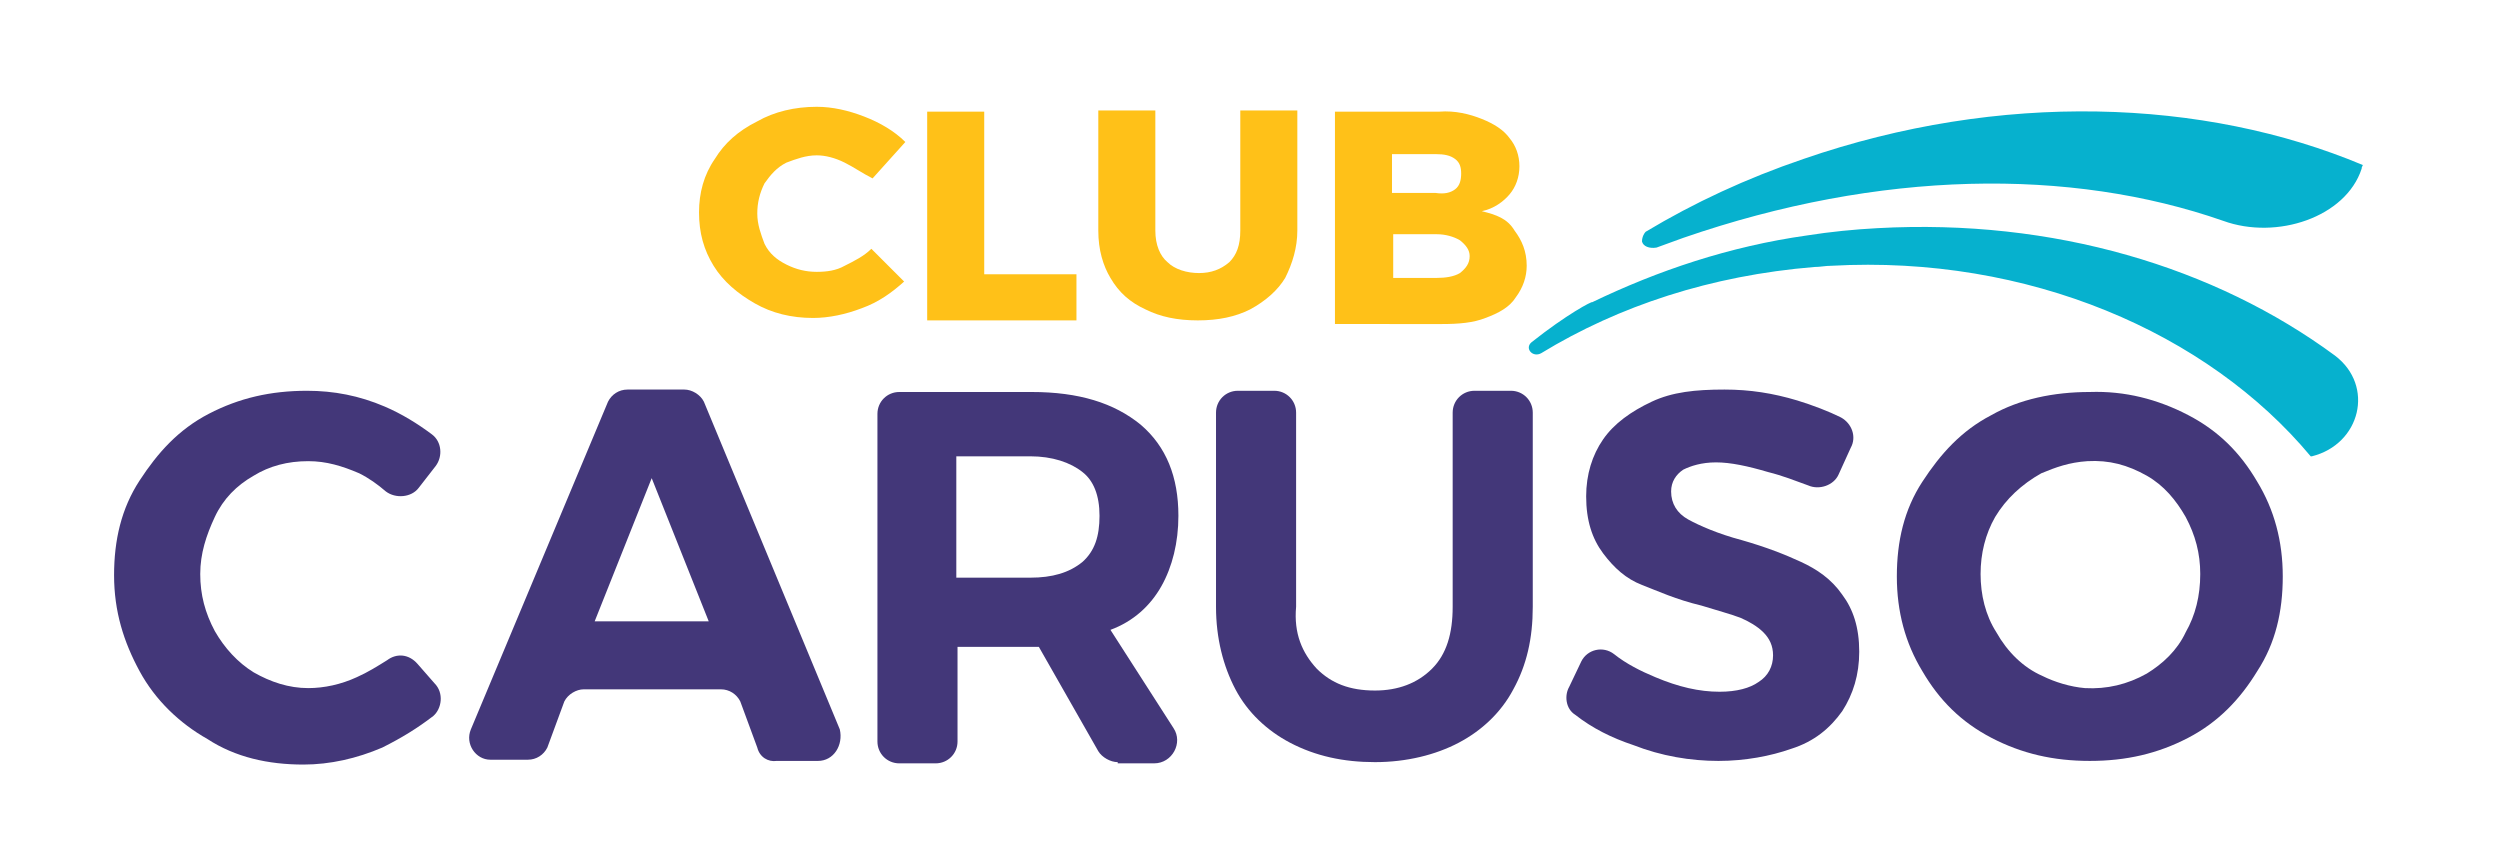 <?xml version="1.0" encoding="utf-8"?>
<!-- Generator: Adobe Illustrator 18.1.1, SVG Export Plug-In . SVG Version: 6.00 Build 0)  -->
<svg version="1.1" id="Capa_1" xmlns="http://www.w3.org/2000/svg" xmlns:xlink="http://www.w3.org/1999/xlink" x="0px" y="0px"
	 viewBox="47 164 206 70" enable-background="new 47 164 206 70" xml:space="preserve">
<g>
	<path fill="#FFC118" d="M116.6,177.4c-0.8-0.4-1.6-0.6-2.3-0.6c-0.9,0-1.7,0.3-2.5,0.6c-0.8,0.4-1.3,1-1.8,1.7
		c-0.4,0.8-0.6,1.6-0.6,2.5s0.3,1.7,0.6,2.5c0.4,0.8,1,1.3,1.8,1.7c0.8,0.4,1.6,0.6,2.5,0.6c0.8,0,1.6-0.1,2.3-0.5
		c0.8-0.4,1.6-0.8,2.2-1.4l2.7,2.7c-1,0.9-2.1,1.7-3.5,2.2c-1.3,0.5-2.7,0.8-4,0.8c-1.8,0-3.4-0.4-4.8-1.2c-1.4-0.8-2.6-1.8-3.4-3.1
		c-0.8-1.3-1.2-2.7-1.2-4.4c0-1.6,0.4-3.1,1.3-4.4c0.8-1.3,1.9-2.3,3.5-3.1c1.4-0.8,3.1-1.2,4.9-1.2c1.3,0,2.6,0.3,3.9,0.8
		c1.3,0.5,2.5,1.2,3.4,2.1l-2.7,3C118.1,178.3,117.4,177.8,116.6,177.4"/>
	<polygon fill="#FFC118" points="123.4,173.2 128.1,173.2 128.1,186.6 135.7,186.6 135.7,190.4 123.4,190.4 	"/>
	<path fill="#FFC118" d="M143.2,185.6c0.6,0.6,1.6,0.9,2.6,0.9c1,0,1.8-0.3,2.5-0.9c0.6-0.6,0.9-1.4,0.9-2.6v-9.9h4.7v9.9
		c0,1.4-0.4,2.7-1,3.9c-0.6,1-1.6,1.9-2.9,2.6c-1.2,0.6-2.6,0.9-4.3,0.9c-1.7,0-3.1-0.3-4.3-0.9c-1.3-0.6-2.2-1.4-2.9-2.6
		c-0.6-1-1-2.3-1-3.9v-9.9h4.7v9.9C142.2,184.2,142.6,185.1,143.2,185.6"/>
	<path fill="#FFC118" d="M169.1,173.8c1,0.4,1.8,0.9,2.3,1.6c0.5,0.6,0.8,1.4,0.8,2.3s-0.3,1.7-0.8,2.3c-0.5,0.6-1.3,1.2-2.3,1.4
		c1.2,0.3,2.1,0.6,2.7,1.6c0.6,0.8,1,1.7,1,2.9c0,0.9-0.3,1.8-0.9,2.6c-0.5,0.8-1.4,1.3-2.5,1.7c-1,0.4-2.2,0.5-3.6,0.5H157v-17.5
		h8.6C166.9,173.1,168.1,173.4,169.1,173.8 M166.9,179.6c0.4-0.3,0.5-0.8,0.5-1.3s-0.1-0.9-0.5-1.2c-0.4-0.3-0.9-0.4-1.6-0.4h-3.6
		v3.2h3.6C166,180,166.5,179.9,166.9,179.6 M167.3,186.5c0.5-0.4,0.8-0.8,0.8-1.4c0-0.5-0.3-0.9-0.8-1.3c-0.5-0.3-1.2-0.5-1.9-0.5
		h-3.6v3.6h3.6C166.1,186.9,166.8,186.8,167.3,186.5"/>
	<path fill="#433779" d="M192.7,202.9c-1.7-0.5-3.1-0.8-4.3-0.8c-1.2,0-2.1,0.3-2.7,0.6c-0.6,0.4-1,1-1,1.8c0,1,0.5,1.8,1.4,2.3
		c0.9,0.5,2.5,1.2,4.4,1.7c2.1,0.6,3.6,1.2,4.9,1.8c1.3,0.6,2.5,1.4,3.4,2.7c0.9,1.2,1.4,2.7,1.4,4.7c0,1.9-0.5,3.5-1.4,4.9
		c-1,1.4-2.3,2.5-4.2,3.1c-1.7,0.6-3.8,1-6,1c-2.3,0-4.7-0.4-7-1.3c-1.8-0.6-3.4-1.4-4.8-2.5c-0.8-0.5-0.9-1.6-0.5-2.3l1-2.1
		c0.5-1,1.8-1.3,2.7-0.6c1,0.8,2.2,1.4,3.4,1.9c1.9,0.8,3.6,1.2,5.3,1.2c1.4,0,2.5-0.3,3.2-0.8c0.8-0.5,1.2-1.3,1.2-2.2
		c0-0.8-0.3-1.4-0.8-1.9c-0.5-0.5-1.2-0.9-1.9-1.2c-0.8-0.3-1.9-0.6-3.2-1c-2.1-0.5-3.6-1.2-4.9-1.7c-1.3-0.5-2.3-1.4-3.2-2.6
		c-0.9-1.2-1.4-2.7-1.4-4.7c0-1.8,0.5-3.4,1.4-4.7c0.9-1.3,2.3-2.3,4-3.1c1.7-0.8,3.6-1,6-1c2.1,0,4,0.3,6,0.9
		c1.3,0.4,2.6,0.9,3.6,1.4c0.9,0.5,1.3,1.6,0.8,2.5l-1,2.2c-0.4,0.9-1.6,1.3-2.5,0.9C194.9,203.6,193.9,203.2,192.7,202.9"/>
	<path fill="#433779" d="M155.5,219.1c1.2,1.2,2.7,1.8,4.8,1.8c1.9,0,3.5-0.6,4.7-1.8c1.2-1.2,1.7-2.9,1.7-5.1v-16
		c0-1,0.8-1.8,1.8-1.8h3c1,0,1.8,0.8,1.8,1.8v16c0,2.6-0.5,4.8-1.6,6.8c-1,1.9-2.6,3.4-4.5,4.4c-1.9,1-4.3,1.6-6.9,1.6
		c-2.6,0-4.9-0.5-7-1.6c-1.9-1-3.5-2.5-4.5-4.4c-1-1.9-1.6-4.2-1.6-6.8v-16c0-1,0.8-1.8,1.8-1.8h3c1,0,1.8,0.8,1.8,1.8v16
		C153.6,216.2,154.3,217.8,155.5,219.1"/>
	<path fill="#433779" d="M139.1,226.8c-0.6,0-1.3-0.4-1.6-0.9l-4.9-8.6h-0.6h-6.1v7.8c0,1-0.8,1.8-1.8,1.8h-3c-1,0-1.8-0.8-1.8-1.8
		v-27c0-1,0.8-1.8,1.8-1.8h10.9c3.9,0,6.8,0.9,9,2.7c2.1,1.8,3.1,4.3,3.1,7.5c0,2.2-0.5,4.2-1.4,5.8c-0.9,1.6-2.3,2.9-4.2,3.6
		l5.2,8.1c0.8,1.2-0.1,2.9-1.6,2.9h-3V226.8z M125.8,211.6h6.1c1.8,0,3.2-0.4,4.3-1.3c1-0.9,1.4-2.1,1.4-3.8c0-1.7-0.5-2.9-1.4-3.6
		c-1-0.8-2.5-1.3-4.3-1.3h-6.1V211.6z"/>
	<path fill="#433779" d="M109.4,225.6l-1.4-3.8c-0.3-0.6-0.9-1-1.6-1H95.1c-0.6,0-1.3,0.4-1.6,1l-1.4,3.8c-0.3,0.6-0.9,1-1.6,1h-3.1
		c-1.2,0-2.1-1.3-1.6-2.5l11.3-27c0.3-0.6,0.9-1,1.6-1h4.7c0.6,0,1.3,0.4,1.6,1l11.2,27c0.3,1.3-0.5,2.6-1.8,2.6h-3.4
		C110.3,226.8,109.6,226.4,109.4,225.6 M96,215.2h9.4l-4.7-11.8L96,215.2z"/>
	<path fill="#06B1CE" d="M182.3,183.9c0.1,0.4,0.6,0.6,1.2,0.5c0.8-0.3,1.4-0.5,2.2-0.8c16.2-5.6,31.9-5.8,44.5-1.4
		c4.4,1.6,10.1-0.3,11.4-4.3c0-0.1,0-0.1,0.1-0.3c-13.1-5.5-29.9-6.1-46.1-0.5c-4.7,1.6-9,3.6-13,6
		C182.5,183.2,182.3,183.5,182.3,183.9"/>
	<path fill="#06B1CE" d="M173.2,192.2c-0.6,0.5,0.1,1.3,0.8,0.9c6.4-3.9,14-6.4,22.5-7.1c0.5,0,0.9-0.1,1.4-0.1
		c16.2-0.9,31,5.5,39.5,15.7h0.1c4-1,5.2-5.8,1.9-8.3c-9.9-7.3-23.2-11.3-37.7-10.5c-1.9,0.1-3.9,0.3-5.8,0.6
		c-6.4,0.9-12.3,2.9-17.7,5.5C178.2,188.8,176.1,189.9,173.2,192.2"/>
	<path fill="#433779" d="M76.6,203c-1.4-0.6-2.7-1-4.2-1c-1.7,0-3.2,0.4-4.5,1.2c-1.4,0.8-2.5,1.9-3.2,3.4s-1.2,3-1.2,4.7
		s0.4,3.2,1.2,4.7c0.8,1.4,1.9,2.6,3.2,3.4c1.4,0.8,2.9,1.3,4.5,1.3c1.3,0,2.7-0.3,4-0.9c0.9-0.4,1.7-0.9,2.5-1.4
		c0.8-0.6,1.8-0.5,2.5,0.3l1.4,1.6c0.8,0.8,0.6,2.1-0.1,2.7c-1.3,1-2.6,1.8-4.2,2.6c-2.1,0.9-4.3,1.4-6.5,1.4
		c-2.9,0-5.6-0.6-7.9-2.1c-2.3-1.3-4.3-3.2-5.6-5.6s-2.1-4.9-2.1-7.9c0-2.9,0.6-5.5,2.1-7.8s3.2-4.2,5.7-5.5
		c2.5-1.3,5.1-1.9,8.1-1.9c2.2,0,4.3,0.4,6.4,1.3c1.4,0.6,2.7,1.4,3.9,2.3c0.8,0.6,0.9,1.8,0.3,2.6l-1.4,1.8
		c-0.6,0.8-1.9,0.9-2.7,0.3C78.1,203.9,77.4,203.4,76.6,203"/>
	<path fill="#433779" d="M227.3,198.2c2.5,1.3,4.3,3.1,5.7,5.5c1.4,2.3,2.1,4.9,2.1,7.8s-0.6,5.5-2.1,7.8c-1.4,2.3-3.2,4.2-5.7,5.5
		c-2.5,1.3-5.1,1.9-8.1,1.9s-5.6-0.6-8.1-1.9c-2.5-1.3-4.3-3.1-5.7-5.5c-1.4-2.3-2.1-4.9-2.1-7.8s0.6-5.5,2.1-7.8s3.2-4.2,5.7-5.5
		c2.3-1.3,5.1-1.9,8.1-1.9C222.1,196.2,224.8,196.9,227.3,198.2 M215.2,203c-1.6,0.9-2.9,2.1-3.8,3.6c-0.8,1.4-1.2,3-1.2,4.7
		s0.4,3.4,1.3,4.8c0.9,1.6,2.2,2.9,3.8,3.6c1,0.5,2.3,0.9,3.5,1c1.8,0.1,3.5-0.3,5.1-1.2c1.3-0.8,2.5-1.9,3.2-3.4
		c0.8-1.4,1.2-3,1.2-4.8c0-1.7-0.4-3.2-1.2-4.7c-0.8-1.4-1.8-2.6-3.2-3.4c-1.6-0.9-3.1-1.3-4.9-1.2
		C217.5,202.1,216.4,202.5,215.2,203"/>
</g>
</svg>
